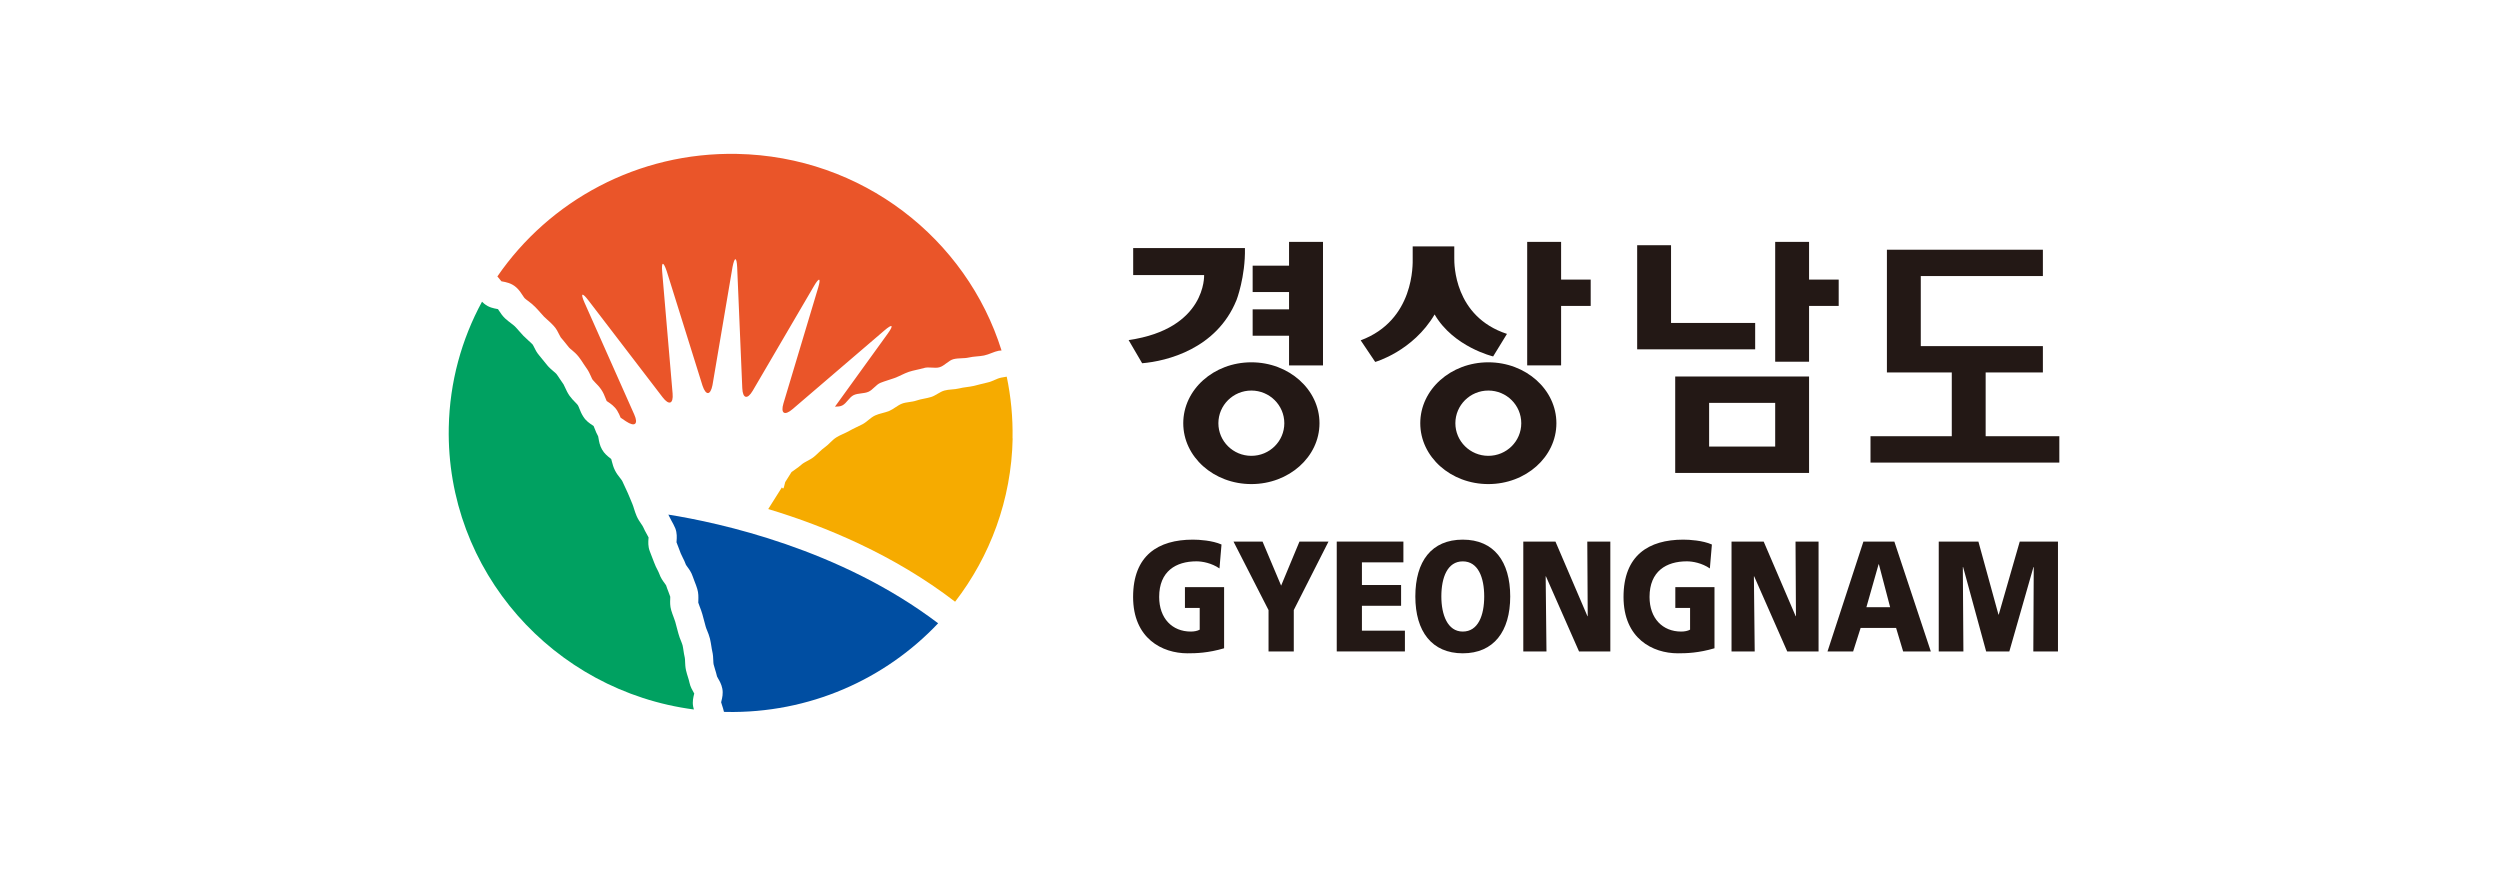 <svg width="195" height="68" viewBox="0 0 195 68" fill="none" xmlns="http://www.w3.org/2000/svg">
<rect width="195" height="68" fill="white"/>
<path d="M95.48 50.566C94.233 50.934 93.3 50.958 92.625 50.958C90.658 50.958 88.382 49.805 88.382 46.562C88.382 43.32 90.338 42.092 93.046 42.092C93.533 42.092 94.559 42.154 95.278 42.472L95.119 44.338C94.507 43.919 93.787 43.784 93.322 43.784C91.725 43.784 90.415 44.556 90.415 46.56C90.415 48.242 91.44 49.262 92.879 49.262C93.144 49.262 93.396 49.214 93.577 49.114V47.418H92.425V45.798H95.48V50.564V50.566Z" fill="#231815"/>
<path d="M98.943 47.583L96.213 42.243H98.478L99.928 45.68L101.358 42.243H103.623L100.915 47.583V50.812H98.946V47.583H98.943Z" fill="#231815"/>
<path d="M104.263 42.243H109.465V43.863H106.23V45.631H109.285V47.251H106.23V49.192H109.583V50.812H104.266V42.243H104.263Z" fill="#231815"/>
<path d="M112.425 46.525C112.425 45.04 112.901 43.787 114.096 43.787C115.292 43.787 115.768 45.04 115.768 46.525C115.768 48.01 115.292 49.262 114.096 49.262C112.901 49.262 112.425 47.937 112.425 46.525ZM110.396 46.525C110.396 49.252 111.687 50.958 114.096 50.958C116.506 50.958 117.797 49.252 117.797 46.525C117.797 43.798 116.528 42.092 114.096 42.092C111.665 42.092 110.396 43.774 110.396 46.525Z" fill="#231815"/>
<path d="M118.82 42.243H121.325L123.82 48.063H123.842L123.809 42.243H125.606V50.812H123.164L120.584 44.956H120.562L120.625 50.812H118.817V42.243H118.82Z" fill="#231815"/>
<path d="M133.727 50.566C132.48 50.934 131.55 50.958 130.874 50.958C128.908 50.958 126.635 49.805 126.635 46.562C126.635 43.32 128.59 42.092 131.298 42.092C131.785 42.092 132.811 42.154 133.528 42.472L133.369 44.338C132.756 43.919 132.037 43.784 131.572 43.784C129.974 43.784 128.664 44.556 128.664 46.56C128.664 48.242 129.69 49.262 131.129 49.262C131.391 49.262 131.646 49.214 131.826 49.114V47.418H130.675V45.798H133.73V50.564L133.727 50.566Z" fill="#231815"/>
<path d="M135.062 42.243H137.567L140.062 48.063H140.084L140.051 42.243H141.848V50.812H139.405L136.826 44.956H136.804L136.867 50.812H135.059V42.243H135.062Z" fill="#231815"/>
<path d="M147.431 47.362H145.579L146.531 44.011H146.553L147.431 47.362ZM142.548 50.812H144.545L145.128 48.981H147.896L148.445 50.812H150.604L147.759 42.243H145.346L142.546 50.812H142.548Z" fill="#231815"/>
<path d="M151.216 42.243H154.315L155.88 47.939H155.902L157.54 42.243H160.522V50.812H158.599L158.632 44.23H158.61L156.728 50.812H154.92L153.123 44.23H153.101L153.145 50.812H151.222V42.243H151.216Z" fill="#231815"/>
<path d="M136.903 25.19H130.341V19.127H127.699V27.248H136.903V25.19Z" fill="#231815"/>
<path d="M100.546 28.503H103.194V18.867H100.546V20.722H97.707V22.779H100.546V24.129H97.707V26.187H100.546V28.503Z" fill="#231815"/>
<path d="M154.881 34.025V29.051H159.345V26.997H149.821V21.532H159.345V19.478H147.179V29.051H152.239V34.025H145.899V36.082H160.628V34.025H154.881Z" fill="#231815"/>
<path d="M141.107 18.867H138.465V28.214H141.107V23.862H143.418V21.808H141.107V18.867Z" fill="#231815"/>
<path d="M130.666 29.367V36.889H141.107V29.367H130.666ZM133.311 34.832V31.424H138.465V34.832H133.311Z" fill="#231815"/>
<path d="M97.606 28.26C94.671 28.26 92.294 30.388 92.294 33.012C92.294 35.636 94.671 37.758 97.606 37.758C100.54 37.758 102.92 35.633 102.92 33.012C102.92 30.39 100.54 28.26 97.606 28.26ZM97.606 35.555C96.183 35.555 95.034 34.416 95.034 33.012C95.034 31.608 96.186 30.463 97.606 30.463C99.025 30.463 100.177 31.605 100.177 33.012C100.177 34.419 99.025 35.555 97.606 35.555Z" fill="#231815"/>
<path d="M116.09 28.26C113.158 28.26 110.781 30.388 110.781 33.012C110.781 35.636 113.158 37.758 116.09 37.758C119.022 37.758 121.399 35.633 121.399 33.012C121.399 30.39 119.022 28.26 116.09 28.26ZM116.09 35.555C114.671 35.555 113.519 34.416 113.519 33.012C113.519 31.608 114.668 30.463 116.09 30.463C117.513 30.463 118.659 31.605 118.659 33.012C118.659 34.419 117.51 35.555 116.09 35.555Z" fill="#231815"/>
<path d="M96.443 23.422C96.443 23.422 97.149 21.6 97.105 19.351H88.388V21.457H93.921C93.921 21.457 94.115 25.644 88.032 26.527L89.088 28.333C91.019 28.171 94.898 27.21 96.44 23.422H96.443Z" fill="#231815"/>
<path d="M116.468 27.796L117.543 26.044C113.413 24.689 113.434 20.598 113.434 20.161V19.221H110.19V20.185C110.19 20.563 110.349 24.977 106.134 26.546L107.266 28.231C107.266 28.231 110.207 27.402 111.9 24.527C113.374 27.07 116.468 27.802 116.468 27.802V27.796Z" fill="#231815"/>
<path d="M121.766 18.867H119.121V28.5H121.766V23.862H124.074V21.808H121.766V18.867Z" fill="#231815"/>
<path d="M57.48 12.004C49.733 11.853 42.843 15.671 38.795 21.562C38.869 21.645 38.937 21.729 38.995 21.802C39.039 21.851 39.077 21.902 39.112 21.942C39.137 21.942 39.154 21.951 39.173 21.953C39.46 22.005 39.892 22.08 40.264 22.412C40.496 22.62 40.647 22.852 40.767 23.039C40.819 23.117 40.89 23.228 40.923 23.26C40.986 23.322 41.082 23.392 41.186 23.471C41.353 23.595 41.541 23.738 41.725 23.924C41.878 24.078 42.02 24.235 42.154 24.389C42.247 24.499 42.337 24.599 42.43 24.696C42.501 24.772 42.597 24.858 42.701 24.947C42.854 25.082 43.024 25.234 43.191 25.42C43.404 25.652 43.524 25.9 43.62 26.098C43.658 26.17 43.716 26.281 43.738 26.316C43.888 26.486 44.03 26.667 44.167 26.837L44.383 27.105C44.422 27.151 44.512 27.229 44.597 27.296C44.761 27.434 44.963 27.604 45.144 27.839C45.28 28.014 45.393 28.184 45.499 28.352C45.581 28.473 45.655 28.584 45.726 28.687C45.899 28.919 46.005 29.156 46.093 29.351C46.139 29.456 46.186 29.567 46.224 29.618C46.262 29.669 46.342 29.753 46.426 29.84C46.569 29.983 46.744 30.161 46.9 30.39C47.064 30.631 47.157 30.873 47.233 31.068C47.264 31.146 47.296 31.224 47.321 31.281C47.348 31.3 47.387 31.324 47.419 31.346C47.619 31.478 47.925 31.683 48.142 32.029C48.262 32.224 48.344 32.418 48.41 32.583L48.831 32.866C49.517 33.322 49.807 33.085 49.474 32.337L45.592 23.606C45.261 22.855 45.395 22.777 45.896 23.43L51.684 30.987C52.184 31.64 52.534 31.508 52.463 30.693L51.651 21.213C51.582 20.398 51.738 20.368 52.001 21.143L54.799 30.091C55.064 30.868 55.412 30.846 55.573 30.045L57.138 20.817C57.299 20.009 57.46 20.026 57.499 20.841L57.898 30.277C57.934 31.095 58.297 31.184 58.713 30.477L63.489 22.312C63.902 21.602 64.05 21.664 63.814 22.45L61.109 31.465C60.874 32.248 61.194 32.45 61.82 31.913L68.987 25.773C69.61 25.236 69.734 25.344 69.252 26.011L65.127 31.721C65.338 31.716 65.549 31.708 65.71 31.619C66.046 31.441 66.241 30.987 66.585 30.82C66.933 30.655 67.384 30.714 67.737 30.56C68.087 30.407 68.33 29.999 68.683 29.858C69.036 29.718 69.408 29.618 69.761 29.491C70.149 29.351 70.51 29.132 70.893 29.003C71.279 28.876 71.686 28.819 72.067 28.706C72.444 28.59 72.904 28.752 73.273 28.649C73.675 28.538 73.984 28.112 74.375 28.014C74.769 27.915 75.193 27.974 75.562 27.887C75.967 27.793 76.38 27.806 76.757 27.728C77.165 27.642 77.529 27.428 77.898 27.358C77.969 27.345 78.046 27.339 78.12 27.337C75.39 18.614 67.242 12.191 57.48 12.004Z" fill="#EA5529"/>
<path d="M54.137 54.154C54.137 54.133 54.145 54.111 54.151 54.092C54.137 54.063 54.118 54.03 54.099 54.003C53.995 53.82 53.847 53.569 53.779 53.247C53.754 53.123 53.713 52.985 53.667 52.837C53.615 52.675 53.557 52.489 53.511 52.291C53.453 52.038 53.445 51.797 53.437 51.606C53.434 51.487 53.429 51.365 53.415 51.306C53.366 51.101 53.336 50.909 53.311 50.736C53.289 50.593 53.27 50.453 53.243 50.342C53.218 50.245 53.169 50.129 53.12 49.999C53.051 49.832 52.972 49.64 52.917 49.424L52.86 49.214L52.668 48.495C52.636 48.382 52.586 48.25 52.534 48.115C52.474 47.958 52.408 47.785 52.354 47.596C52.255 47.264 52.266 46.954 52.277 46.733C52.28 46.665 52.283 46.587 52.28 46.546C52.239 46.417 52.187 46.279 52.13 46.136C52.069 45.982 52.009 45.828 51.955 45.655C51.938 45.623 51.881 45.55 51.84 45.49C51.711 45.318 51.536 45.08 51.429 44.77C51.399 44.683 51.342 44.565 51.279 44.443C51.197 44.281 51.098 44.097 51.025 43.884C50.964 43.717 50.901 43.552 50.83 43.379L50.68 42.988C50.538 42.615 50.565 42.259 50.581 42.024C50.584 41.994 50.587 41.956 50.59 41.924C50.551 41.843 50.502 41.754 50.445 41.654C50.357 41.492 50.25 41.309 50.163 41.101C50.141 41.044 50.07 40.944 50.004 40.847C49.895 40.688 49.758 40.488 49.654 40.245C49.567 40.042 49.506 39.848 49.452 39.678C49.411 39.543 49.37 39.413 49.331 39.324C49.26 39.165 49.2 39.008 49.14 38.86C49.077 38.709 49.02 38.565 48.959 38.436L48.776 38.039C48.697 37.861 48.617 37.688 48.538 37.526C48.511 37.467 48.431 37.367 48.358 37.272C48.237 37.121 48.092 36.935 47.975 36.703C47.843 36.449 47.781 36.2 47.728 36.003C47.712 35.941 47.69 35.86 47.677 35.809C47.647 35.782 47.608 35.752 47.575 35.725C47.392 35.579 47.138 35.38 46.957 35.058C46.779 34.748 46.727 34.432 46.689 34.208C46.678 34.146 46.667 34.07 46.656 34.032C46.539 33.827 46.459 33.627 46.397 33.463C46.364 33.376 46.331 33.29 46.301 33.228C46.271 33.206 46.232 33.179 46.2 33.158C45.992 33.023 45.713 32.836 45.505 32.51C45.352 32.278 45.261 32.045 45.188 31.859C45.149 31.765 45.105 31.648 45.075 31.608C45.032 31.543 44.947 31.459 44.856 31.365C44.72 31.227 44.567 31.071 44.424 30.871C44.266 30.644 44.162 30.415 44.08 30.234C44.036 30.139 43.984 30.02 43.957 29.98C43.842 29.823 43.741 29.672 43.653 29.535C43.566 29.399 43.481 29.27 43.401 29.17C43.36 29.119 43.265 29.038 43.169 28.959C43.021 28.832 42.838 28.679 42.671 28.476L42.444 28.195C42.31 28.028 42.187 27.874 42.061 27.726C41.861 27.493 41.741 27.256 41.651 27.064C41.615 26.997 41.569 26.899 41.544 26.87C41.457 26.775 41.347 26.678 41.232 26.575C41.106 26.465 40.967 26.335 40.825 26.192C40.707 26.065 40.6 25.946 40.494 25.825C40.376 25.69 40.267 25.563 40.163 25.46C40.086 25.382 39.971 25.301 39.854 25.209C39.714 25.104 39.558 24.985 39.4 24.839C39.178 24.629 39.033 24.402 38.916 24.224C38.894 24.189 38.866 24.151 38.844 24.113C38.82 24.108 38.798 24.105 38.779 24.1C38.516 24.051 38.117 23.981 37.775 23.695C37.712 23.641 37.652 23.587 37.597 23.533C36.008 26.457 35.073 29.794 35.004 33.344C34.785 44.527 43.15 53.901 54.123 55.34C54.102 55.264 54.083 55.191 54.066 55.11C53.995 54.721 54.08 54.381 54.137 54.154Z" fill="#00A161"/>
<path d="M52.198 40.277C52.236 40.366 52.296 40.474 52.362 40.596C52.46 40.771 52.575 40.971 52.671 41.203C52.819 41.584 52.791 41.94 52.775 42.181C52.775 42.218 52.767 42.264 52.767 42.299L52.879 42.588C52.95 42.772 53.024 42.958 53.095 43.158C53.125 43.239 53.182 43.349 53.24 43.466C53.33 43.641 53.429 43.838 53.511 44.073C53.503 44.06 53.5 44.051 53.5 44.051C53.519 44.078 53.574 44.16 53.615 44.216C53.749 44.397 53.929 44.645 54.036 44.972C54.074 45.091 54.126 45.218 54.178 45.355C54.252 45.539 54.323 45.725 54.386 45.933C54.49 46.271 54.476 46.584 54.471 46.816C54.465 46.881 54.465 46.967 54.465 47.005C54.498 47.105 54.539 47.221 54.586 47.34C54.654 47.51 54.725 47.702 54.785 47.912L54.985 48.655L55.042 48.868C55.064 48.954 55.108 49.068 55.16 49.189C55.234 49.37 55.316 49.575 55.376 49.813C55.428 50.029 55.458 50.234 55.488 50.418C55.51 50.558 55.529 50.693 55.557 50.804C55.62 51.066 55.628 51.314 55.636 51.511C55.639 51.627 55.647 51.749 55.661 51.816C55.688 51.932 55.729 52.059 55.77 52.197C55.822 52.367 55.882 52.559 55.929 52.767C55.942 52.799 55.981 52.869 56.011 52.92C56.12 53.109 56.273 53.369 56.339 53.703C56.418 54.092 56.331 54.441 56.273 54.67C56.262 54.702 56.254 54.743 56.249 54.778C56.271 54.846 56.292 54.932 56.325 55.024C56.377 55.172 56.426 55.34 56.468 55.523C56.522 55.523 56.572 55.531 56.623 55.531C63.144 55.658 69.055 52.977 73.174 48.617C65.521 42.81 56.12 40.777 52.132 40.139C52.157 40.185 52.176 40.231 52.198 40.277Z" fill="#004EA2"/>
<path d="M78.978 34.197C79.009 32.545 78.85 30.933 78.525 29.38C78.388 29.405 78.248 29.426 78.114 29.451C77.737 29.518 77.4 29.761 77.042 29.831C76.673 29.907 76.323 30.017 75.967 30.099C75.576 30.188 75.182 30.201 74.81 30.298C74.43 30.393 74.025 30.36 73.661 30.463C73.295 30.568 72.986 30.852 72.638 30.962C72.253 31.084 71.85 31.114 71.489 31.241C71.12 31.37 70.699 31.351 70.349 31.486C69.996 31.627 69.706 31.905 69.372 32.048C69.006 32.202 68.598 32.248 68.262 32.404C67.887 32.58 67.614 32.914 67.277 33.09C66.927 33.271 66.577 33.419 66.262 33.6C65.915 33.8 65.538 33.924 65.231 34.119C64.889 34.335 64.654 34.664 64.359 34.869C64.019 35.109 63.762 35.414 63.481 35.639C63.152 35.901 62.75 36.022 62.496 36.257C62.236 36.489 61.957 36.648 61.738 36.821L61.246 37.604C61.142 37.971 61.142 38.244 60.986 38.017L59.922 39.705C64.389 41.054 69.742 43.279 74.498 46.935C77.228 43.39 78.891 38.992 78.987 34.2L78.978 34.197Z" fill="#F6AB00"/>
</svg>
